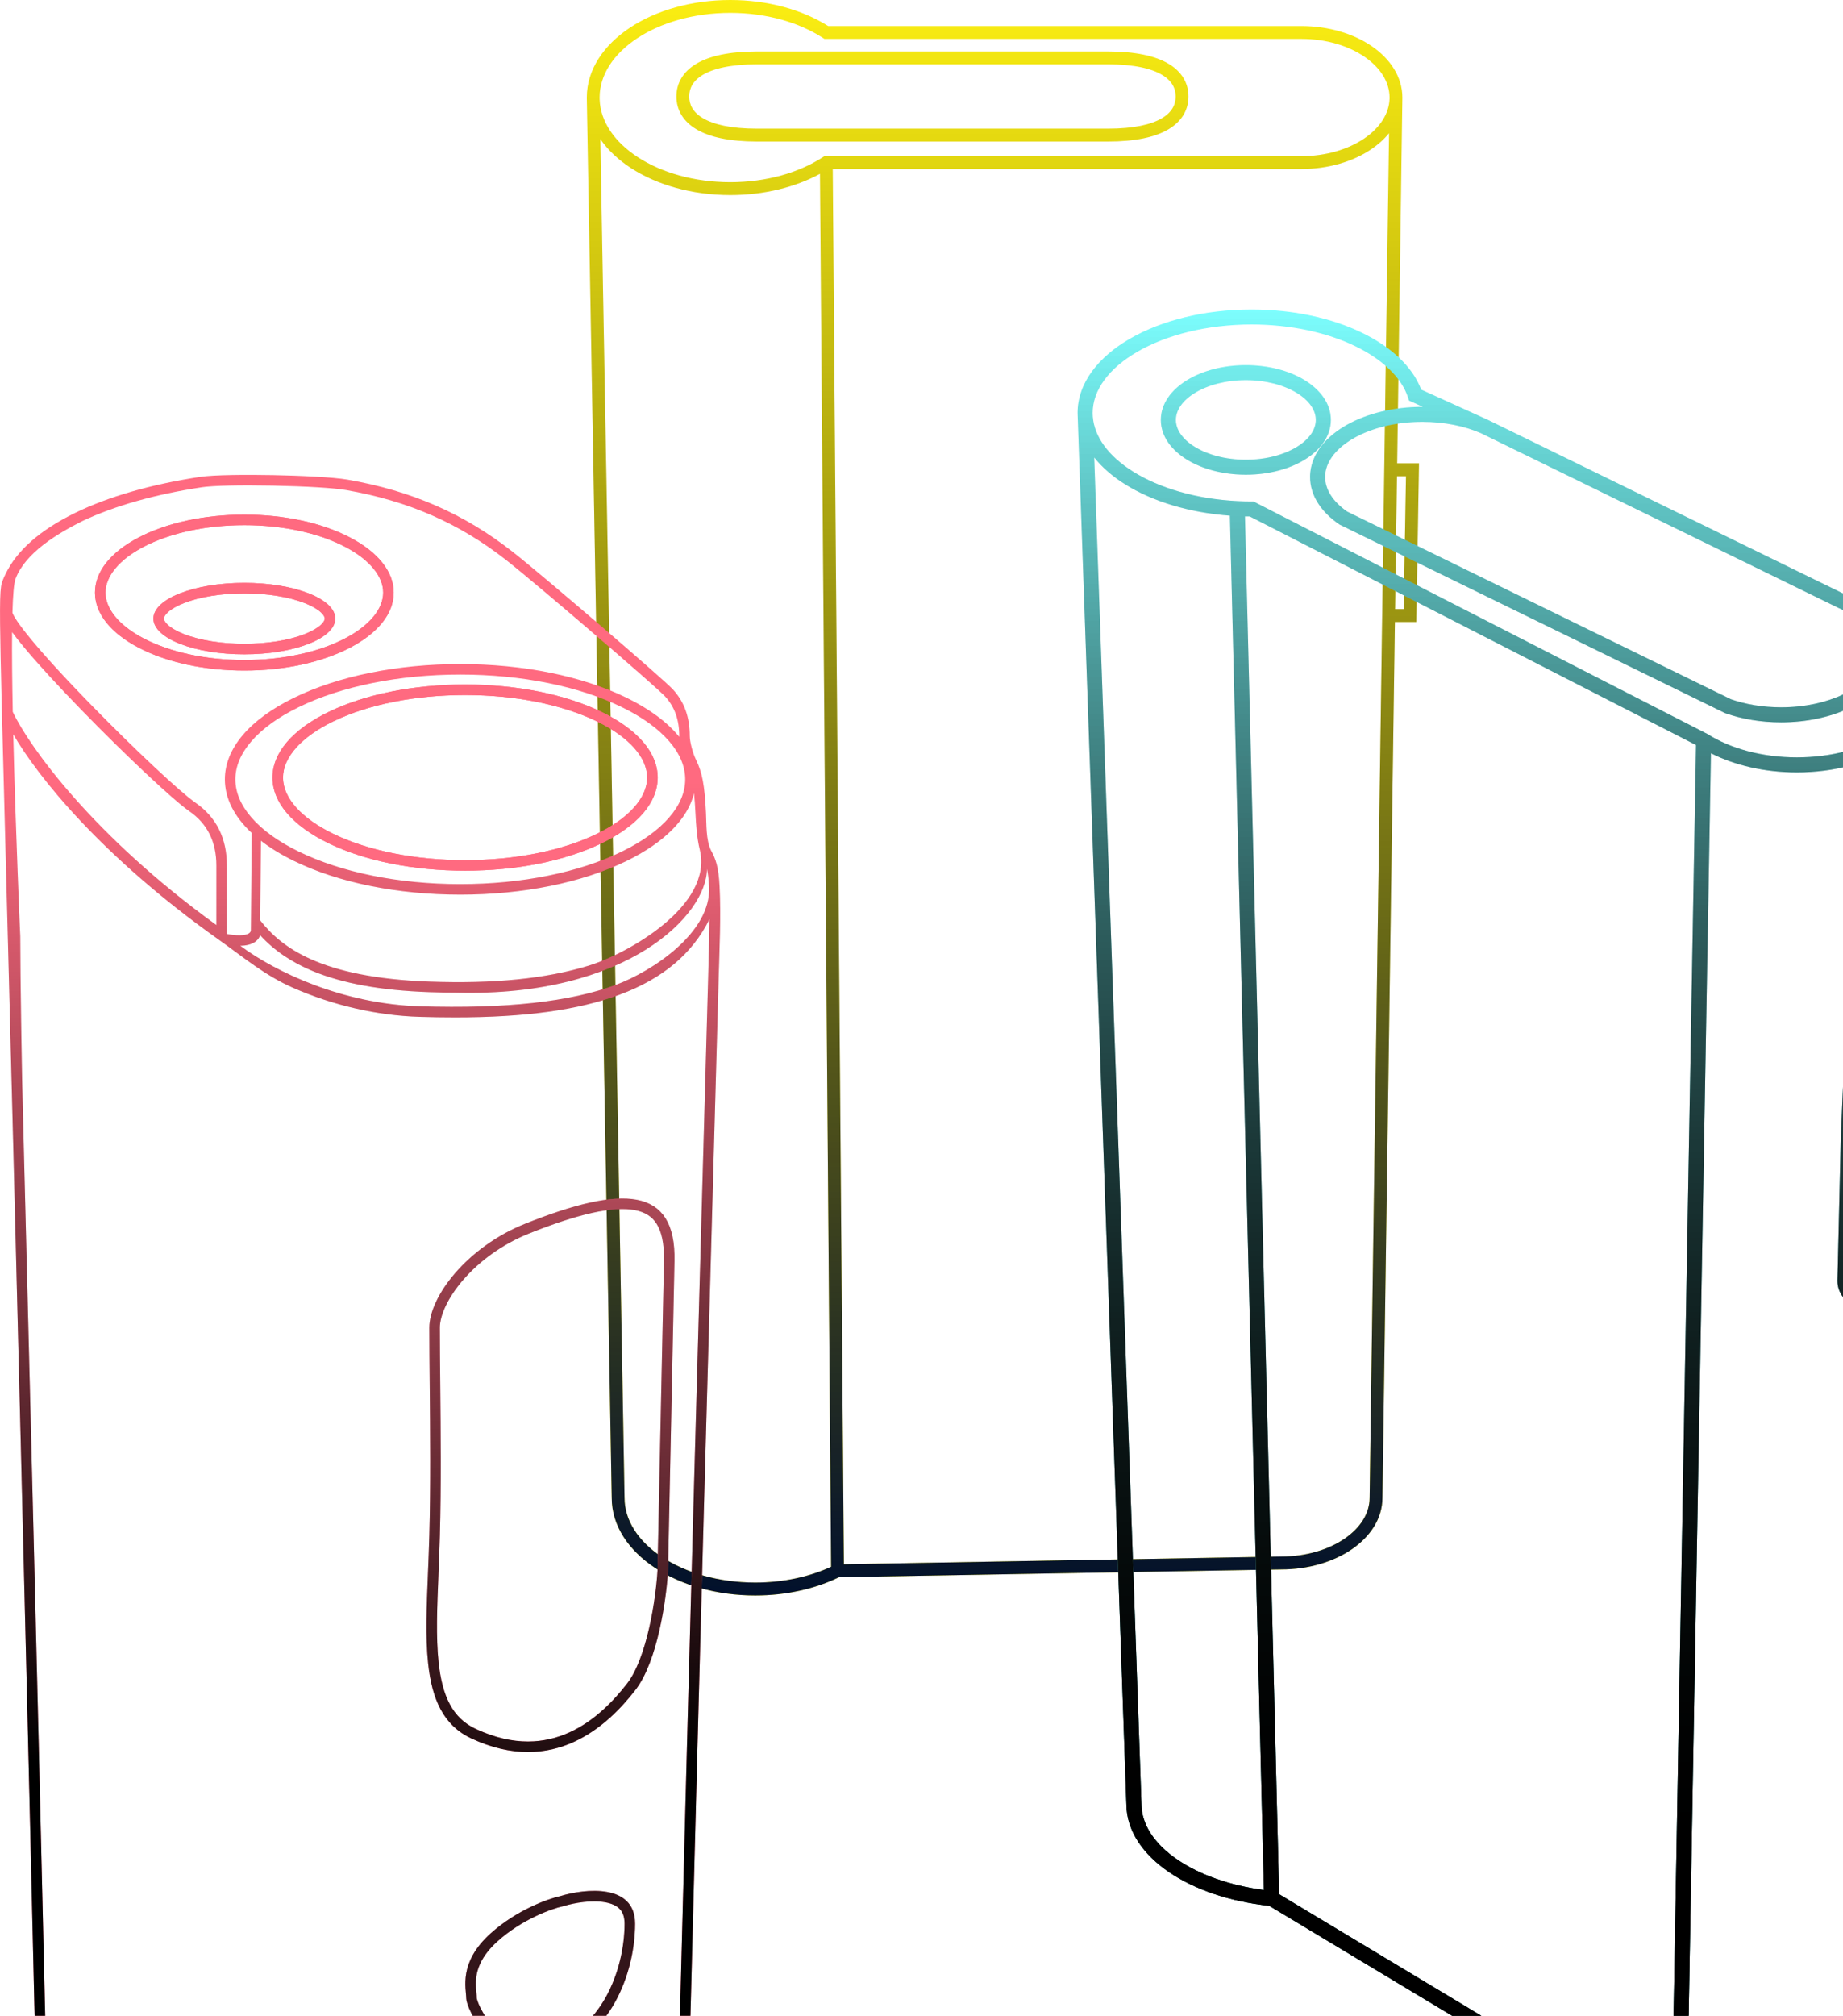 <svg xmlns="http://www.w3.org/2000/svg" width="631" height="690" viewBox="0 0 631 690" fill="none">
    <path fill-rule="evenodd" clip-rule="evenodd" d="M205.545 47.618C208.156 51.4 211.754 54.751 216.034 57.531C224.899 63.289 236.907 66.771 250.046 66.771C261.61 66.771 272.3 64.073 280.74 59.5L284.551 536.288C277.246 539.684 268.292 541.703 258.581 541.703C245.986 541.703 234.683 538.308 226.594 532.935C218.488 527.55 213.827 520.359 213.827 512.722L205.545 47.618ZM287.28 539.862C279.186 543.807 269.263 546.107 258.581 546.107C245.249 546.107 233.079 542.522 224.177 536.609C215.298 530.711 209.452 522.319 209.444 512.742C209.444 512.735 209.444 512.728 209.444 512.722L200.923 34.217C200.923 34.21 200.923 34.203 200.922 34.197C200.913 33.927 200.908 33.657 200.908 33.386C200.908 23.8 206.757 15.4 215.641 9.499C224.543 3.586 236.713 0 250.046 0C262.93 0 274.728 3.349 283.54 8.91H445.511C454.851 8.91 463.404 11.506 469.683 15.818C475.951 20.122 480.138 26.295 480.138 33.386C480.138 33.55 480.136 33.713 480.131 33.876C480.131 33.882 480.131 33.888 480.131 33.893L478.354 158.591H485.834L484.905 212.889H477.581L473.309 512.722C473.309 512.727 473.309 512.733 473.309 512.738C473.303 519.822 469.118 525.989 462.854 530.29C456.58 534.599 448.035 537.194 438.702 537.198C438.696 537.198 438.689 537.198 438.683 537.198L287.28 539.862ZM477.644 208.484H480.597L481.375 162.995H478.292L477.644 208.484ZM475.749 33.783C475.597 38.906 472.466 43.775 467.012 47.453C461.564 51.125 453.98 53.458 445.511 53.458H282.253L281.709 53.811C273.643 59.062 262.472 62.367 250.046 62.367C237.635 62.367 226.478 59.071 218.414 53.832C210.337 48.586 205.578 41.561 205.304 34.078L205.291 33.367C205.299 25.737 209.959 18.552 218.058 13.172C226.147 7.799 237.45 4.404 250.046 4.404C262.472 4.404 273.643 7.709 281.709 12.96L282.253 13.314H445.511C454.084 13.314 461.749 15.704 467.21 19.454C472.675 23.207 475.749 28.165 475.755 33.37C475.755 33.375 475.755 33.38 475.755 33.386L475.75 33.767C475.749 33.773 475.749 33.778 475.749 33.783ZM475.581 45.579L468.927 512.69L468.926 512.722C468.926 517.933 465.852 522.897 460.381 526.654C454.921 530.404 447.256 532.794 438.683 532.794L438.644 532.794L288.927 535.428L285.11 57.862H445.511C454.739 57.862 463.197 55.328 469.454 51.11C471.822 49.513 473.901 47.653 475.581 45.579ZM240.687 25.587C237.247 27.617 235.971 30.23 235.971 33.031C235.971 35.831 237.247 38.444 240.687 40.475C244.254 42.581 250.156 44.041 259.193 44.041H379.3C388.337 44.041 394.238 42.581 397.806 40.475C401.245 38.444 402.521 35.831 402.521 33.031C402.521 30.23 401.245 27.617 397.806 25.587C394.238 23.481 388.337 22.02 379.3 22.02H259.193C250.156 22.02 244.254 23.481 240.687 25.587ZM238.466 21.79C242.999 19.114 249.804 17.616 259.193 17.616H379.3C388.689 17.616 395.493 19.114 400.026 21.79C404.686 24.541 406.904 28.534 406.904 33.031C406.904 37.527 404.686 41.52 400.026 44.272C395.493 46.948 388.689 48.445 379.3 48.445H259.193C249.804 48.445 242.999 46.948 238.466 44.272C233.806 41.52 231.588 37.527 231.588 33.031C231.588 28.534 233.806 24.541 238.466 21.79Z" fill="#FBEE12"/>
    <path fill-rule="evenodd" clip-rule="evenodd" d="M205.545 47.618C208.156 51.4 211.754 54.751 216.034 57.531C224.899 63.289 236.907 66.771 250.046 66.771C261.61 66.771 272.3 64.073 280.74 59.5L284.551 536.288C277.246 539.684 268.292 541.703 258.581 541.703C245.986 541.703 234.683 538.308 226.594 532.935C218.488 527.55 213.827 520.359 213.827 512.722L205.545 47.618ZM287.28 539.862C279.186 543.807 269.263 546.107 258.581 546.107C245.249 546.107 233.079 542.522 224.177 536.609C215.298 530.711 209.452 522.319 209.444 512.742C209.444 512.735 209.444 512.728 209.444 512.722L200.923 34.217C200.923 34.21 200.923 34.203 200.922 34.197C200.913 33.927 200.908 33.657 200.908 33.386C200.908 23.8 206.757 15.4 215.641 9.499C224.543 3.586 236.713 0 250.046 0C262.93 0 274.728 3.349 283.54 8.91H445.511C454.851 8.91 463.404 11.506 469.683 15.818C475.951 20.122 480.138 26.295 480.138 33.386C480.138 33.55 480.136 33.713 480.131 33.876C480.131 33.882 480.131 33.888 480.131 33.893L478.354 158.591H485.834L484.905 212.889H477.581L473.309 512.722C473.309 512.727 473.309 512.733 473.309 512.738C473.303 519.822 469.118 525.989 462.854 530.29C456.58 534.599 448.035 537.194 438.702 537.198C438.696 537.198 438.689 537.198 438.683 537.198L287.28 539.862ZM477.644 208.484H480.597L481.375 162.995H478.292L477.644 208.484ZM475.749 33.783C475.597 38.906 472.466 43.775 467.012 47.453C461.564 51.125 453.98 53.458 445.511 53.458H282.253L281.709 53.811C273.643 59.062 262.472 62.367 250.046 62.367C237.635 62.367 226.478 59.071 218.414 53.832C210.337 48.586 205.578 41.561 205.304 34.078L205.291 33.367C205.299 25.737 209.959 18.552 218.058 13.172C226.147 7.799 237.45 4.404 250.046 4.404C262.472 4.404 273.643 7.709 281.709 12.96L282.253 13.314H445.511C454.084 13.314 461.749 15.704 467.21 19.454C472.675 23.207 475.749 28.165 475.755 33.37C475.755 33.375 475.755 33.38 475.755 33.386L475.75 33.767C475.749 33.773 475.749 33.778 475.749 33.783ZM475.581 45.579L468.927 512.69L468.926 512.722C468.926 517.933 465.852 522.897 460.381 526.654C454.921 530.404 447.256 532.794 438.683 532.794L438.644 532.794L288.927 535.428L285.11 57.862H445.511C454.739 57.862 463.197 55.328 469.454 51.11C471.822 49.513 473.901 47.653 475.581 45.579ZM240.687 25.587C237.247 27.617 235.971 30.23 235.971 33.031C235.971 35.831 237.247 38.444 240.687 40.475C244.254 42.581 250.156 44.041 259.193 44.041H379.3C388.337 44.041 394.238 42.581 397.806 40.475C401.245 38.444 402.521 35.831 402.521 33.031C402.521 30.23 401.245 27.617 397.806 25.587C394.238 23.481 388.337 22.02 379.3 22.02H259.193C250.156 22.02 244.254 23.481 240.687 25.587ZM238.466 21.79C242.999 19.114 249.804 17.616 259.193 17.616H379.3C388.689 17.616 395.493 19.114 400.026 21.79C404.686 24.541 406.904 28.534 406.904 33.031C406.904 37.527 404.686 41.52 400.026 44.272C395.493 46.948 388.689 48.445 379.3 48.445H259.193C249.804 48.445 242.999 46.948 238.466 44.272C233.806 41.52 231.588 37.527 231.588 33.031C231.588 28.534 233.806 24.541 238.466 21.79Z" fill="url(#paint0_linear_19406_5720)"/>
    <path fill-rule="evenodd" clip-rule="evenodd" d="M374.1 141.313L374.144 142.559C374.649 149.49 379.504 156.152 387.99 161.452C396.919 167.03 409.491 170.821 423.729 171.521C425.305 171.599 426.902 171.639 428.515 171.639H429.139L584.564 251.231L584.662 251.293C592.367 256.155 603.162 259.245 615.218 259.245C627.287 259.245 638.092 256.148 645.799 251.277C653.07 246.682 657.308 240.72 657.793 234.458L657.84 233.202C657.821 226.644 653.606 220.297 646.262 215.505C647.542 217.89 648.259 220.486 648.259 223.249C648.259 225.392 647.819 227.46 647.009 229.411C644.741 234.868 639.636 239.315 633.18 242.372C626.68 245.449 618.561 247.245 609.813 247.245C602.906 247.245 596.4 246.126 590.775 244.146L590.633 244.096L458.654 179.572L458.5 179.466C452.58 175.417 448.536 169.796 448.536 163.258C448.536 162.708 448.565 162.161 448.622 161.619C449.335 154.874 454.311 149.258 461.12 145.425C467.985 141.56 477.088 139.262 486.982 139.262C487.037 139.262 487.092 139.262 487.147 139.263L482.423 137.121L482.072 136.045C479.89 129.353 473.542 123.101 463.979 118.48C454.475 113.888 442.106 111.074 428.515 111.074C413.147 111.074 399.361 114.67 389.506 120.351C379.601 126.06 374.121 133.561 374.1 141.313ZM507.024 148.275C501.465 145.859 494.538 144.403 486.982 144.403C477.838 144.403 469.635 146.535 463.658 149.9C457.625 153.296 454.223 157.708 453.753 162.157C453.714 162.521 453.695 162.888 453.695 163.258C453.695 167.465 456.272 171.659 461.268 175.123L592.633 239.348C597.64 241.091 603.511 242.105 609.813 242.105C617.885 242.105 625.234 240.442 630.966 237.729C636.741 234.995 640.632 231.319 642.242 227.445C642.809 226.08 643.101 224.678 643.101 223.249C643.101 218.162 639.294 213.06 632.118 209.34C631.267 208.9 630.375 208.482 629.445 208.091L629.378 208.063L507.024 148.275ZM634.256 204.656C650.472 209.211 662.999 219.837 662.999 233.248C662.999 233.76 662.981 234.267 662.944 234.771L645.311 708.466C645.278 728.305 624.799 743.363 600.969 743.363C590.615 743.363 581.042 740.572 573.453 735.842C573.447 735.838 573.44 735.834 573.433 735.83L434.554 652.341C421.062 650.908 409.055 646.793 400.31 640.858C391.483 634.868 385.666 626.774 385.646 617.524L368.992 142.858C368.959 142.361 368.941 141.86 368.941 141.356C368.941 130.98 376.217 122.072 386.922 115.902C397.694 109.692 412.405 105.934 428.515 105.934C442.78 105.934 455.934 108.88 466.23 113.855C476.027 118.588 483.527 125.313 486.593 133.364L509.211 143.618L631.521 203.384C632.462 203.782 633.375 204.206 634.256 204.656ZM437.937 648.371L572.302 729.146L580.674 255.019L427.887 176.777C427.339 176.774 426.792 176.766 426.248 176.754L437.937 648.371ZM421.081 176.509C407.1 175.487 394.54 171.611 385.25 165.808C381.015 163.163 377.388 160.064 374.637 156.601L390.805 617.433V617.478C390.805 624.421 395.17 631.151 403.214 636.609C410.627 641.64 420.901 645.38 432.741 646.948L421.081 176.509ZM585.784 257.834C593.933 261.965 604.172 264.385 615.218 264.385C628.113 264.385 639.909 261.087 648.562 255.619C651.97 253.464 654.94 250.936 657.285 248.105L640.153 708.369V708.417C640.153 724.315 623.25 738.223 600.969 738.223C592.09 738.223 583.941 735.969 577.408 732.213L585.784 257.834ZM409.136 134.482C404.759 137.153 402.597 140.499 402.597 143.737C402.597 146.976 404.759 150.321 409.136 152.992C413.469 155.636 419.619 157.355 426.549 157.355C433.479 157.355 439.629 155.636 443.963 152.992C448.34 150.321 450.501 146.976 450.501 143.737C450.501 140.499 448.34 137.153 443.963 134.482C439.629 131.838 433.479 130.119 426.549 130.119C419.619 130.119 413.469 131.838 409.136 134.482ZM406.442 130.098C411.711 126.883 418.826 124.979 426.549 124.979C434.272 124.979 441.388 126.883 446.657 130.098C451.882 133.287 455.66 138.035 455.66 143.737C455.66 149.439 451.882 154.187 446.657 157.376C441.388 160.591 434.272 162.495 426.549 162.495C418.826 162.495 411.711 160.591 406.442 157.376C401.216 154.187 397.438 149.439 397.438 143.737C397.438 138.035 401.216 133.287 406.442 130.098ZM643.296 294.456C642.969 294.614 642.652 294.767 642.343 294.907C642.207 294.968 642.107 295.018 642.034 295.056C642.012 295.192 641.988 295.389 641.963 295.681L641.06 319.306C641.579 319.041 642.403 318.512 643.089 317.87C643.464 317.518 643.721 317.204 643.865 316.962C643.922 316.866 643.948 316.804 643.96 316.772M643.296 294.456C643.788 294.218 644.301 293.97 644.836 293.743L643.296 294.456ZM646.21 288.053C646.984 287.999 648.624 288.063 649.643 289.531L650.133 290.236L649.121 316.707C649.148 317.847 648.747 318.836 648.302 319.584C647.833 320.372 647.218 321.057 646.622 321.615C645.444 322.718 644.034 323.611 643.025 324.068C641.891 324.582 640.625 324.805 639.434 324.64C638.282 324.48 636.814 323.869 636.08 322.348L635.803 321.774L636.812 295.369L636.817 295.312C636.888 294.458 636.998 293.292 637.63 292.272C638.324 291.152 639.379 290.603 640.208 290.227C640.336 290.169 640.527 290.077 640.762 289.964C641.508 289.604 642.7 289.028 643.746 288.645C644.449 288.387 645.334 288.115 646.21 288.053ZM638.701 344.923C637.7 345.959 637.205 347.139 637.205 347.993V348.049L635.658 383.643L643.148 378.077L644.82 346.98C644.79 344.886 643.194 343.422 641.504 343.422C640.806 343.422 639.714 343.875 638.701 344.923ZM642.883 384.687L635.395 390.251L634.257 438.483C634.27 440.596 635.874 442.075 637.573 442.075C639.28 442.075 640.89 440.583 640.89 438.456V438.409L642.883 384.687ZM648.235 379.555L646.048 438.508C646.022 443.196 642.362 447.216 637.573 447.216C632.767 447.216 629.098 443.166 629.098 438.456V438.396L630.269 388.828L632.046 347.932C632.067 345.391 633.374 343.024 634.985 341.357C636.598 339.689 638.945 338.281 641.504 338.281C646.31 338.281 649.979 342.331 649.979 347.041V347.11L648.235 379.555Z" fill="#7CFEFE"/>
    <path fill-rule="evenodd" clip-rule="evenodd" d="M374.1 141.313L374.144 142.559C374.649 149.49 379.504 156.152 387.99 161.452C396.919 167.03 409.491 170.821 423.729 171.521C425.305 171.599 426.902 171.639 428.515 171.639H429.139L584.564 251.231L584.662 251.293C592.367 256.155 603.162 259.245 615.218 259.245C627.287 259.245 638.092 256.148 645.799 251.277C653.07 246.682 657.308 240.72 657.793 234.458L657.84 233.202C657.821 226.644 653.606 220.297 646.262 215.505C647.542 217.89 648.259 220.486 648.259 223.249C648.259 225.392 647.819 227.46 647.009 229.411C644.741 234.868 639.636 239.315 633.18 242.372C626.68 245.449 618.561 247.245 609.813 247.245C602.906 247.245 596.4 246.126 590.775 244.146L590.633 244.096L458.654 179.572L458.5 179.466C452.58 175.417 448.536 169.796 448.536 163.258C448.536 162.708 448.565 162.161 448.622 161.619C449.335 154.874 454.311 149.258 461.12 145.425C467.985 141.56 477.088 139.262 486.982 139.262C487.037 139.262 487.092 139.262 487.147 139.263L482.423 137.121L482.072 136.045C479.89 129.353 473.542 123.101 463.979 118.48C454.475 113.888 442.106 111.074 428.515 111.074C413.147 111.074 399.361 114.67 389.506 120.351C379.601 126.06 374.121 133.561 374.1 141.313ZM507.024 148.275C501.465 145.859 494.538 144.403 486.982 144.403C477.838 144.403 469.635 146.535 463.658 149.9C457.625 153.296 454.223 157.708 453.753 162.157C453.714 162.521 453.695 162.888 453.695 163.258C453.695 167.465 456.272 171.659 461.268 175.123L592.633 239.348C597.64 241.091 603.511 242.105 609.813 242.105C617.885 242.105 625.234 240.442 630.966 237.729C636.741 234.995 640.632 231.319 642.242 227.445C642.809 226.08 643.101 224.678 643.101 223.249C643.101 218.162 639.294 213.06 632.118 209.34C631.267 208.9 630.375 208.482 629.445 208.091L629.378 208.063L507.024 148.275ZM634.256 204.656C650.472 209.211 662.999 219.837 662.999 233.248C662.999 233.76 662.981 234.267 662.944 234.771L645.311 708.466C645.278 728.305 624.799 743.363 600.969 743.363C590.615 743.363 581.042 740.572 573.453 735.842C573.447 735.838 573.44 735.834 573.433 735.83L434.554 652.341C421.062 650.908 409.055 646.793 400.31 640.858C391.483 634.868 385.666 626.774 385.646 617.524L368.992 142.858C368.959 142.361 368.941 141.86 368.941 141.356C368.941 130.98 376.217 122.072 386.922 115.902C397.694 109.692 412.405 105.934 428.515 105.934C442.78 105.934 455.934 108.88 466.23 113.855C476.027 118.588 483.527 125.313 486.593 133.364L509.211 143.618L631.521 203.384C632.462 203.782 633.375 204.206 634.256 204.656ZM437.937 648.371L572.302 729.146L580.674 255.019L427.887 176.777C427.339 176.774 426.792 176.766 426.248 176.754L437.937 648.371ZM421.081 176.509C407.1 175.487 394.54 171.611 385.25 165.808C381.015 163.163 377.388 160.064 374.637 156.601L390.805 617.433V617.478C390.805 624.421 395.17 631.151 403.214 636.609C410.627 641.64 420.901 645.38 432.741 646.948L421.081 176.509ZM585.784 257.834C593.933 261.965 604.172 264.385 615.218 264.385C628.113 264.385 639.909 261.087 648.562 255.619C651.97 253.464 654.94 250.936 657.285 248.105L640.153 708.369V708.417C640.153 724.315 623.25 738.223 600.969 738.223C592.09 738.223 583.941 735.969 577.408 732.213L585.784 257.834ZM409.136 134.482C404.759 137.153 402.597 140.499 402.597 143.737C402.597 146.976 404.759 150.321 409.136 152.992C413.469 155.636 419.619 157.355 426.549 157.355C433.479 157.355 439.629 155.636 443.963 152.992C448.34 150.321 450.501 146.976 450.501 143.737C450.501 140.499 448.34 137.153 443.963 134.482C439.629 131.838 433.479 130.119 426.549 130.119C419.619 130.119 413.469 131.838 409.136 134.482ZM406.442 130.098C411.711 126.883 418.826 124.979 426.549 124.979C434.272 124.979 441.388 126.883 446.657 130.098C451.882 133.287 455.66 138.035 455.66 143.737C455.66 149.439 451.882 154.187 446.657 157.376C441.388 160.591 434.272 162.495 426.549 162.495C418.826 162.495 411.711 160.591 406.442 157.376C401.216 154.187 397.438 149.439 397.438 143.737C397.438 138.035 401.216 133.287 406.442 130.098ZM643.296 294.456C642.969 294.614 642.652 294.767 642.343 294.907C642.207 294.968 642.107 295.018 642.034 295.056C642.012 295.192 641.988 295.389 641.963 295.681L641.06 319.306C641.579 319.041 642.403 318.512 643.089 317.87C643.464 317.518 643.721 317.204 643.865 316.962C643.922 316.866 643.948 316.804 643.96 316.772M643.296 294.456C643.788 294.218 644.301 293.97 644.836 293.743L643.296 294.456ZM646.21 288.053C646.984 287.999 648.624 288.063 649.643 289.531L650.133 290.236L649.121 316.707C649.148 317.847 648.747 318.836 648.302 319.584C647.833 320.372 647.218 321.057 646.622 321.615C645.444 322.718 644.034 323.611 643.025 324.068C641.891 324.582 640.625 324.805 639.434 324.64C638.282 324.48 636.814 323.869 636.08 322.348L635.803 321.774L636.812 295.369L636.817 295.312C636.888 294.458 636.998 293.292 637.63 292.272C638.324 291.152 639.379 290.603 640.208 290.227C640.336 290.169 640.527 290.077 640.762 289.964C641.508 289.604 642.7 289.028 643.746 288.645C644.449 288.387 645.334 288.115 646.21 288.053ZM638.701 344.923C637.7 345.959 637.205 347.139 637.205 347.993V348.049L635.658 383.643L643.148 378.077L644.82 346.98C644.79 344.886 643.194 343.422 641.504 343.422C640.806 343.422 639.714 343.875 638.701 344.923ZM642.883 384.687L635.395 390.251L634.257 438.483C634.27 440.596 635.874 442.075 637.573 442.075C639.28 442.075 640.89 440.583 640.89 438.456V438.409L642.883 384.687ZM648.235 379.555L646.048 438.508C646.022 443.196 642.362 447.216 637.573 447.216C632.767 447.216 629.098 443.166 629.098 438.456V438.396L630.269 388.828L632.046 347.932C632.067 345.391 633.374 343.024 634.985 341.357C636.598 339.689 638.945 338.281 641.504 338.281C646.31 338.281 649.979 342.331 649.979 347.041V347.11L648.235 379.555Z" fill="url(#paint1_linear_19406_5720)"/>
    <path fill-rule="evenodd" clip-rule="evenodd" d="M374.1 141.313L374.144 142.559C374.649 149.49 379.504 156.152 387.99 161.452C396.919 167.03 409.491 170.821 423.729 171.521C425.305 171.599 426.902 171.639 428.515 171.639H429.139L584.564 251.231L584.662 251.293C592.367 256.155 603.162 259.245 615.218 259.245C627.287 259.245 638.092 256.148 645.799 251.277C653.07 246.682 657.308 240.72 657.793 234.458L657.84 233.202C657.821 226.644 653.606 220.297 646.262 215.505C647.542 217.89 648.259 220.486 648.259 223.249C648.259 225.392 647.819 227.46 647.009 229.411C644.741 234.868 639.636 239.315 633.18 242.372C626.68 245.449 618.561 247.245 609.813 247.245C602.906 247.245 596.4 246.126 590.775 244.146L590.633 244.096L458.654 179.572L458.5 179.466C452.58 175.417 448.536 169.796 448.536 163.258C448.536 162.708 448.565 162.161 448.622 161.619C449.335 154.874 454.311 149.258 461.12 145.425C467.985 141.56 477.088 139.262 486.982 139.262C487.037 139.262 487.092 139.262 487.147 139.263L482.423 137.121L482.072 136.045C479.89 129.353 473.542 123.101 463.979 118.48C454.475 113.888 442.106 111.074 428.515 111.074C413.147 111.074 399.361 114.67 389.506 120.351C379.601 126.06 374.121 133.561 374.1 141.313ZM507.024 148.275C501.465 145.859 494.538 144.403 486.982 144.403C477.838 144.403 469.635 146.535 463.658 149.9C457.625 153.296 454.223 157.708 453.753 162.157C453.714 162.521 453.695 162.888 453.695 163.258C453.695 167.465 456.272 171.659 461.268 175.123L592.633 239.348C597.64 241.091 603.511 242.105 609.813 242.105C617.885 242.105 625.234 240.442 630.966 237.729C636.741 234.995 640.632 231.319 642.242 227.445C642.809 226.08 643.101 224.678 643.101 223.249C643.101 218.162 639.294 213.06 632.118 209.34C631.267 208.9 630.375 208.482 629.445 208.091L629.378 208.063L507.024 148.275ZM634.256 204.656C650.472 209.211 662.999 219.837 662.999 233.248C662.999 233.76 662.981 234.267 662.944 234.771L645.311 708.466C645.278 728.305 624.799 743.363 600.969 743.363C590.615 743.363 581.042 740.572 573.453 735.842C573.447 735.838 573.44 735.834 573.433 735.83L434.554 652.341C421.062 650.908 409.055 646.793 400.31 640.858C391.483 634.868 385.666 626.774 385.646 617.524L368.992 142.858C368.959 142.361 368.941 141.86 368.941 141.356C368.941 130.98 376.217 122.072 386.922 115.902C397.694 109.692 412.405 105.934 428.515 105.934C442.78 105.934 455.934 108.88 466.23 113.855C476.027 118.588 483.527 125.313 486.593 133.364L509.211 143.618L631.521 203.384C632.462 203.782 633.375 204.206 634.256 204.656ZM437.937 648.371L572.302 729.146L580.674 255.019L427.887 176.777C427.339 176.774 426.792 176.766 426.248 176.754L437.937 648.371ZM421.081 176.509C407.1 175.487 394.54 171.611 385.25 165.808C381.015 163.163 377.388 160.064 374.637 156.601L390.805 617.433V617.478C390.805 624.421 395.17 631.151 403.214 636.609C410.627 641.64 420.901 645.38 432.741 646.948L421.081 176.509ZM585.784 257.834C593.933 261.965 604.172 264.385 615.218 264.385C628.113 264.385 639.909 261.087 648.562 255.619C651.97 253.464 654.94 250.936 657.285 248.105L640.153 708.369V708.417C640.153 724.315 623.25 738.223 600.969 738.223C592.09 738.223 583.941 735.969 577.408 732.213L585.784 257.834ZM409.136 134.482C404.759 137.153 402.597 140.499 402.597 143.737C402.597 146.976 404.759 150.321 409.136 152.992C413.469 155.636 419.619 157.355 426.549 157.355C433.479 157.355 439.629 155.636 443.963 152.992C448.34 150.321 450.501 146.976 450.501 143.737C450.501 140.499 448.34 137.153 443.963 134.482C439.629 131.838 433.479 130.119 426.549 130.119C419.619 130.119 413.469 131.838 409.136 134.482ZM406.442 130.098C411.711 126.883 418.826 124.979 426.549 124.979C434.272 124.979 441.388 126.883 446.657 130.098C451.882 133.287 455.66 138.035 455.66 143.737C455.66 149.439 451.882 154.187 446.657 157.376C441.388 160.591 434.272 162.495 426.549 162.495C418.826 162.495 411.711 160.591 406.442 157.376C401.216 154.187 397.438 149.439 397.438 143.737C397.438 138.035 401.216 133.287 406.442 130.098ZM643.296 294.456C642.969 294.614 642.652 294.767 642.343 294.907C642.207 294.968 642.107 295.018 642.034 295.056C642.012 295.192 641.988 295.389 641.963 295.681L641.06 319.306C641.579 319.041 642.403 318.512 643.089 317.87C643.464 317.518 643.721 317.204 643.865 316.962C643.922 316.866 643.948 316.804 643.96 316.772M643.296 294.456C643.788 294.218 644.301 293.97 644.836 293.743L643.296 294.456ZM646.21 288.053C646.984 287.999 648.624 288.063 649.643 289.531L650.133 290.236L649.121 316.707C649.148 317.847 648.747 318.836 648.302 319.584C647.833 320.372 647.218 321.057 646.622 321.615C645.444 322.718 644.034 323.611 643.025 324.068C641.891 324.582 640.625 324.805 639.434 324.64C638.282 324.48 636.814 323.869 636.08 322.348L635.803 321.774L636.812 295.369L636.817 295.312C636.888 294.458 636.998 293.292 637.63 292.272C638.324 291.152 639.379 290.603 640.208 290.227C640.336 290.169 640.527 290.077 640.762 289.964C641.508 289.604 642.7 289.028 643.746 288.645C644.449 288.387 645.334 288.115 646.21 288.053ZM638.701 344.923C637.7 345.959 637.205 347.139 637.205 347.993V348.049L635.658 383.643L643.148 378.077L644.82 346.98C644.79 344.886 643.194 343.422 641.504 343.422C640.806 343.422 639.714 343.875 638.701 344.923ZM642.883 384.687L635.395 390.251L634.257 438.483C634.27 440.596 635.874 442.075 637.573 442.075C639.28 442.075 640.89 440.583 640.89 438.456V438.409L642.883 384.687ZM648.235 379.555L646.048 438.508C646.022 443.196 642.362 447.216 637.573 447.216C632.767 447.216 629.098 443.166 629.098 438.456V438.396L630.269 388.828L632.046 347.932C632.067 345.391 633.374 343.024 634.985 341.357C636.598 339.689 638.945 338.281 641.504 338.281C646.31 338.281 649.979 342.331 649.979 347.041V347.11L648.235 379.555Z" fill="url(#paint2_linear_19406_5720)"/>
    <path d="M148.793 454.453C148.793 449.796 151.678 443.311 157.247 436.886C162.765 430.52 170.73 424.44 180.458 420.549C188.749 417.232 196.05 414.803 202.32 413.408C208.61 412.008 213.738 411.678 217.736 412.446C221.669 413.201 224.483 415.006 226.34 417.959C228.241 420.982 229.265 425.411 229.13 431.623C228.686 452.072 227.464 510.881 226.908 537.764C226.632 542.406 225.755 549.987 224.019 557.6C222.265 565.295 219.692 572.75 216.165 577.314C211.514 583.333 204.725 590.494 195.773 594.585C186.907 598.637 175.783 599.746 162.202 593.458C153.333 589.352 149.643 581.065 148.373 569.194C147.431 560.39 147.856 549.995 148.329 538.444C148.497 534.322 148.672 530.053 148.792 525.656C149.259 508.645 149.081 490.141 148.926 474.101C148.857 466.944 148.793 460.278 148.793 454.453Z" stroke="#FF6A80" stroke-width="3.602"/>
    <path d="M148.793 454.453C148.793 449.796 151.678 443.311 157.247 436.886C162.765 430.52 170.73 424.44 180.458 420.549C188.749 417.232 196.05 414.803 202.32 413.408C208.61 412.008 213.738 411.678 217.736 412.446C221.669 413.201 224.483 415.006 226.34 417.959C228.241 420.982 229.265 425.411 229.13 431.623C228.686 452.072 227.464 510.881 226.908 537.764C226.632 542.406 225.755 549.987 224.019 557.6C222.265 565.295 219.692 572.75 216.165 577.314C211.514 583.333 204.725 590.494 195.773 594.585C186.907 598.637 175.783 599.746 162.202 593.458C153.333 589.352 149.643 581.065 148.373 569.194C147.431 560.39 147.856 549.995 148.329 538.444C148.497 534.322 148.672 530.053 148.792 525.656C149.259 508.645 149.081 490.141 148.926 474.101C148.857 466.944 148.793 460.278 148.793 454.453Z" stroke="url(#paint3_linear_19406_5720)" stroke-width="3.602"/>
    <path d="M192.249 650.773L192.321 650.757L192.391 650.736C196.518 649.48 202.597 648.476 207.528 649.368C209.974 649.81 211.981 650.691 213.366 652.078C214.71 653.425 215.636 655.418 215.636 658.463C215.636 666.804 213.477 676.5 208.919 684.611C204.37 692.705 197.515 699.093 188.141 701.176C178.879 703.234 172.26 699.671 167.866 695.147C165.65 692.867 164.014 690.348 162.936 688.209C162.398 687.141 162.008 686.186 161.757 685.423C161.49 684.611 161.426 684.155 161.426 684.034C161.426 683.519 161.373 682.93 161.321 682.364C161.315 682.299 161.308 682.233 161.302 682.167C161.252 681.632 161.199 681.069 161.162 680.453C161.081 679.081 161.084 677.495 161.398 675.734C162.018 672.26 163.889 667.888 169.168 663.137C177.784 655.383 188.228 651.647 192.249 650.773Z" stroke="#FF6A80" stroke-width="3.602"/>
    <path d="M192.249 650.773L192.321 650.757L192.391 650.736C196.518 649.48 202.597 648.476 207.528 649.368C209.974 649.81 211.981 650.691 213.366 652.078C214.71 653.425 215.636 655.418 215.636 658.463C215.636 666.804 213.477 676.5 208.919 684.611C204.37 692.705 197.515 699.093 188.141 701.176C178.879 703.234 172.26 699.671 167.866 695.147C165.65 692.867 164.014 690.348 162.936 688.209C162.398 687.141 162.008 686.186 161.757 685.423C161.49 684.611 161.426 684.155 161.426 684.034C161.426 683.519 161.373 682.93 161.321 682.364C161.315 682.299 161.308 682.233 161.302 682.167C161.252 681.632 161.199 681.069 161.162 680.453C161.081 679.081 161.084 677.495 161.398 675.734C162.018 672.26 163.889 667.888 169.168 663.137C177.784 655.383 188.228 651.647 192.249 650.773Z" stroke="black" stroke-opacity="0.8" stroke-width="3.602"/>
    <path d="M83.652 223.965C75.337 223.965 67.519 222.693 61.639 220.383C58.78 219.261 56.536 217.953 54.968 216.495C53.344 214.988 52.522 213.387 52.522 211.736C52.522 210.084 53.344 208.483 54.968 206.976C56.536 205.518 58.78 204.211 61.639 203.089C67.519 200.778 75.337 199.506 83.652 199.506C91.966 199.506 99.785 200.778 105.664 203.089C108.523 204.211 110.767 205.518 112.335 206.976C113.959 208.483 114.782 210.084 114.782 211.736C114.782 213.387 113.959 214.988 112.335 216.495C110.767 217.953 108.523 219.261 105.664 220.383C99.785 222.693 91.966 223.965 83.652 223.965ZM83.652 203.108C75.778 203.108 68.427 204.291 62.956 206.441C60.553 207.386 58.636 208.483 57.42 209.616C56.583 210.392 56.123 211.146 56.123 211.738C56.123 212.331 56.583 213.085 57.42 213.861C58.639 214.994 60.553 216.091 62.958 217.036C68.427 219.186 75.778 220.369 83.654 220.369C91.531 220.369 98.879 219.186 104.351 217.036C106.753 216.091 108.67 214.994 109.889 213.861C110.726 213.085 111.186 212.331 111.186 211.738C111.186 211.146 110.726 210.392 109.889 209.616C108.67 208.483 106.755 207.386 104.351 206.441C98.882 204.291 91.531 203.108 83.654 203.108H83.652Z" fill="#FF6A80"/>
    <path d="M83.652 223.965C75.337 223.965 67.519 222.693 61.639 220.383C58.78 219.261 56.536 217.953 54.968 216.495C53.344 214.988 52.522 213.387 52.522 211.736C52.522 210.084 53.344 208.483 54.968 206.976C56.536 205.518 58.78 204.211 61.639 203.089C67.519 200.778 75.337 199.506 83.652 199.506C91.966 199.506 99.785 200.778 105.664 203.089C108.523 204.211 110.767 205.518 112.335 206.976C113.959 208.483 114.782 210.084 114.782 211.736C114.782 213.387 113.959 214.988 112.335 216.495C110.767 217.953 108.523 219.261 105.664 220.383C99.785 222.693 91.966 223.965 83.652 223.965ZM83.652 203.108C75.778 203.108 68.427 204.291 62.956 206.441C60.553 207.386 58.636 208.483 57.42 209.616C56.583 210.392 56.123 211.146 56.123 211.738C56.123 212.331 56.583 213.085 57.42 213.861C58.639 214.994 60.553 216.091 62.958 217.036C68.427 219.186 75.778 220.369 83.654 220.369C91.531 220.369 98.879 219.186 104.351 217.036C106.753 216.091 108.67 214.994 109.889 213.861C110.726 213.085 111.186 212.331 111.186 211.738C111.186 211.146 110.726 210.392 109.889 209.616C108.67 208.483 106.755 207.386 104.351 206.441C98.882 204.291 91.531 203.108 83.654 203.108H83.652Z" fill="#FF6A80"/>
    <path d="M83.655 229.523C69.996 229.523 57.152 226.746 47.493 221.707C37.835 216.667 32.516 209.968 32.516 202.839C32.516 195.71 37.835 189.011 47.493 183.972C57.152 178.932 69.996 176.156 83.655 176.156C97.314 176.156 110.158 178.932 119.816 183.972C129.475 189.011 134.794 195.713 134.794 202.839C134.794 209.965 129.475 216.667 119.816 221.707C110.155 226.746 97.314 229.523 83.655 229.523ZM83.655 179.76C70.564 179.76 58.312 182.39 49.158 187.166C40.869 191.491 36.115 197.204 36.115 202.839C36.115 208.474 40.869 214.187 49.158 218.512C58.312 223.289 70.564 225.918 83.655 225.918C96.746 225.918 108.997 223.289 118.151 218.512C126.441 214.187 131.195 208.474 131.195 202.839C131.195 197.204 126.441 191.491 118.151 187.166C108.997 182.39 96.746 179.76 83.655 179.76Z" fill="#FF6A80"/>
    <path d="M83.655 229.523C69.996 229.523 57.152 226.746 47.493 221.707C37.835 216.667 32.516 209.968 32.516 202.839C32.516 195.71 37.835 189.011 47.493 183.972C57.152 178.932 69.996 176.156 83.655 176.156C97.314 176.156 110.158 178.932 119.816 183.972C129.475 189.011 134.794 195.713 134.794 202.839C134.794 209.965 129.475 216.667 119.816 221.707C110.155 226.746 97.314 229.523 83.655 229.523ZM83.655 179.76C70.564 179.76 58.312 182.39 49.158 187.166C40.869 191.491 36.115 197.204 36.115 202.839C36.115 208.474 40.869 214.187 49.158 218.512C58.312 223.289 70.564 225.918 83.655 225.918C96.746 225.918 108.997 223.289 118.151 218.512C126.441 214.187 131.195 208.474 131.195 202.839C131.195 197.204 126.441 191.491 118.151 187.166C108.997 182.39 96.746 179.76 83.655 179.76Z" fill="#FF6A80"/>
    <path d="M159.233 298.03C141.62 298.03 125.06 294.716 112.607 288.699C100.153 282.681 93.293 274.68 93.293 266.168C93.293 257.657 100.153 249.656 112.607 243.638C125.06 237.62 141.62 234.307 159.233 234.307C176.845 234.307 193.405 237.62 205.859 243.638C218.312 249.656 225.172 257.657 225.172 266.168C225.172 274.68 218.312 282.681 205.859 288.699C193.405 294.716 176.845 298.03 159.233 298.03ZM159.233 237.909C142.152 237.909 126.149 241.095 114.175 246.883C103.195 252.188 96.895 259.217 96.895 266.168C96.895 273.12 103.192 280.149 114.175 285.454C126.149 291.242 142.152 294.428 159.233 294.428C176.313 294.428 192.316 291.242 204.29 285.454C215.27 280.149 221.57 273.12 221.57 266.168C221.57 259.217 215.273 252.188 204.29 246.883C192.316 241.095 176.313 237.909 159.233 237.909Z" fill="#FF6A80"/>
    <path d="M159.233 298.03C141.62 298.03 125.06 294.716 112.607 288.699C100.153 282.681 93.293 274.68 93.293 266.168C93.293 257.657 100.153 249.656 112.607 243.638C125.06 237.62 141.62 234.307 159.233 234.307C176.845 234.307 193.405 237.62 205.859 243.638C218.312 249.656 225.172 257.657 225.172 266.168C225.172 274.68 218.312 282.681 205.859 288.699C193.405 294.716 176.845 298.03 159.233 298.03ZM159.233 237.909C142.152 237.909 126.149 241.095 114.175 246.883C103.195 252.188 96.895 259.217 96.895 266.168C96.895 273.12 103.192 280.149 114.175 285.454C126.149 291.242 142.152 294.428 159.233 294.428C176.313 294.428 192.316 291.242 204.29 285.454C215.27 280.149 221.57 273.12 221.57 266.168C221.57 259.217 215.273 252.188 204.29 246.883C192.316 241.095 176.313 237.909 159.233 237.909Z" fill="#FF6A80"/>
    <path fill-rule="evenodd" clip-rule="evenodd" d="M146.378 945.416C133.348 944.956 123.773 943.119 115.334 939.462C106.872 935.797 99.134 930.125 90.235 921.074C85.281 916.037 72.958 901.04 63.072 888.683C53.403 876.594 43.579 864.527 34.923 851.702L34.934 851.696C23.902 834.868 18.106 817.729 15.632 794.775C14.335 782.734 13.094 745.09 11.046 655.88C9.498 588.373 4.835 401.672 2.704 321.672L2.039 296.728C0.78 249.54 0.146 225.761 0.028 213.456C-0.038 206.438 0.056 202.878 0.361 200.761C0.581 199.229 1.185 197.969 1.833 196.617L1.87 196.539C5.691 188.488 13.706 181.437 25.692 175.574C37.096 169.997 51.932 165.727 68.6 163.226C73.268 162.525 84.569 162.461 93.59 162.635C102.597 162.81 114.026 163.311 119.09 164.195C140.984 168.013 158.923 175.865 175.552 188.903C181.121 193.267 195.148 205.161 205.471 214.018C211.625 219.299 217.399 224.303 221.732 228.112C226.744 232.518 229.586 235.105 230.423 236.022C234.285 240.259 236.161 245.47 236.161 251.95C236.161 253.718 237.067 257.547 238.278 260.024C240.431 264.424 241.234 268.665 241.708 278.177C241.907 282.158 241.655 287.344 243.401 291.035C245.063 293.988 246.027 296.839 246.365 303.381C246.884 313.45 246.327 324.835 246.035 335.237C242.179 472.397 239.261 578.972 237.82 635.326C236.155 700.423 234.609 755.845 233.349 795.598C232.066 836.006 231.127 858.878 230.559 863.576C228.21 883.045 223.843 898.286 217.213 910.175C210.45 922.299 201.26 931.09 189.125 937.055C175.614 943.694 161.303 945.939 146.378 945.416ZM242.898 314.654C242.842 319.894 242.678 326.551 242.436 335.131C238.58 472.297 235.662 578.872 234.222 635.231C232.559 700.323 231.011 755.735 229.75 795.481C228.154 845.681 227.367 859.986 226.985 863.144C222.433 900.852 210.267 922.648 187.535 933.819C174.297 940.324 163.561 942.416 146.503 941.815C133.944 941.371 124.77 939.626 116.763 936.154C108.748 932.683 101.359 927.252 92.8 918.547C88.8 914.477 78.233 901.871 65.885 886.434C53.758 871.273 43.329 857.65 39.138 851.502L39.132 851.499V851.494C27.719 834.087 21.45 815.083 19.22 794.39C17.937 782.462 16.699 744.899 14.654 655.8C13.371 599.987 9.963 462.697 7.617 371.592C7.485 366.449 6.935 333.774 6.935 320.528C6.935 320.528 5.323 284.433 4.537 251.351C12.745 265.598 34.607 293.093 74.834 321.603C83.275 327.583 90.569 333.818 100.267 338.085C114.098 344.169 129.095 347.618 143.638 348.059C147.802 348.184 151.797 348.247 155.645 348.247L155.648 348.25C179.877 348.25 198.038 345.729 212.179 340.459C226.898 334.974 237.032 326.482 242.898 314.654ZM210.921 337.085C195.204 342.942 173.233 345.355 143.749 344.46C117.39 343.663 94.367 332.731 82.271 323.739C84.203 323.694 86.17 323.318 87.548 322.243C88.272 321.677 88.786 320.965 89.075 320.139C93.859 325.342 99.778 329.367 107.069 332.391C117.337 336.65 130.361 339.007 146.891 339.6C150.193 339.72 153.407 339.778 156.546 339.778L156.543 339.78C214.586 341.254 242.044 313.271 242.044 297.383C242.395 298.949 242.632 300.894 242.769 303.563C243.581 319.213 223.26 332.486 210.921 337.085ZM201.57 330.532C187.008 335.007 169.163 336.796 147.018 336.001C109.435 334.652 96.137 324.077 89.075 315.014L89.348 287.796C92.526 290.258 96.288 292.565 100.597 294.676C115.818 302.128 136.06 306.234 157.59 306.234C179.12 306.234 199.362 302.131 214.586 294.676C227.486 288.358 235.474 280.279 237.614 271.546C237.82 273.454 237.977 275.678 238.112 278.351C238.319 282.498 238.59 286.757 239.577 290.808C244.276 309.872 215.142 326.361 201.57 330.532ZM232.566 252.22C228.566 247.274 222.5 242.735 214.586 238.86C199.362 231.407 179.12 227.301 157.59 227.301C136.06 227.301 115.821 231.404 100.597 238.86C85.373 246.312 76.989 256.225 76.989 266.768C76.989 273.264 80.173 279.521 86.18 285.111L85.896 318.397C85.896 318.91 85.58 319.211 85.331 319.405C84.059 320.399 80.599 320.294 77.673 319.682V296.23C77.673 286.904 74.047 279.673 66.89 274.736C61.792 271.217 46.324 256.727 31.676 241.746C11.295 220.902 4.937 211.987 4.259 209.7C4.429 203.735 4.764 199.568 5.32 198.11C8.769 189.061 19.818 182.568 28.302 178.309C39.24 173.136 53.326 169.157 69.132 166.783C72.852 166.223 82.198 166.013 93.518 166.232C104.841 166.453 114.4 167.03 118.47 167.739C139.753 171.452 157.186 179.073 173.33 191.732C178.852 196.06 192.832 207.912 203.127 216.748C209.27 222.017 215.033 227.013 219.357 230.814C225.389 236.114 227.256 237.89 227.763 238.444C230.991 241.987 232.562 246.404 232.562 251.945C232.562 252.034 232.563 252.126 232.566 252.22ZM4.139 216.378C4.068 224.098 4.169 233.586 4.369 243.663C9.984 255.569 31.955 286.172 74.077 316.629V296.23C74.077 288.159 70.971 281.925 64.848 277.7C59.337 273.896 43.058 258.616 27.784 242.913C19.699 234.601 12.969 227.256 8.32 221.676C6.658 219.684 5.26 217.911 4.139 216.378ZM102.179 242.096C116.918 234.878 136.598 230.902 157.59 230.902C178.583 230.902 198.262 234.878 213.002 242.096C219.975 245.509 225.403 249.435 229.132 253.76C232.753 257.96 234.59 262.34 234.59 266.77C234.59 271.201 232.756 275.578 229.132 279.778C225.403 284.103 219.975 288.029 213.002 291.442C198.262 298.66 178.583 302.635 157.59 302.635C136.598 302.635 116.918 298.66 102.179 291.442C95.205 288.026 89.778 284.103 86.049 279.778C82.427 275.581 80.591 271.203 80.591 266.77C80.591 262.337 82.427 257.96 86.049 253.76C89.778 249.435 95.205 245.509 102.179 242.096Z" fill="#FF6A80"/>
    <path fill-rule="evenodd" clip-rule="evenodd" d="M146.378 945.416C133.348 944.956 123.773 943.119 115.334 939.462C106.872 935.797 99.134 930.125 90.235 921.074C85.281 916.037 72.958 901.04 63.072 888.683C53.403 876.594 43.579 864.527 34.923 851.702L34.934 851.696C23.902 834.868 18.106 817.729 15.632 794.775C14.335 782.734 13.094 745.09 11.046 655.88C9.498 588.373 4.835 401.672 2.704 321.672L2.039 296.728C0.78 249.54 0.146 225.761 0.028 213.456C-0.038 206.438 0.056 202.878 0.361 200.761C0.581 199.229 1.185 197.969 1.833 196.617L1.87 196.539C5.691 188.488 13.706 181.437 25.692 175.574C37.096 169.997 51.932 165.727 68.6 163.226C73.268 162.525 84.569 162.461 93.59 162.635C102.597 162.81 114.026 163.311 119.09 164.195C140.984 168.013 158.923 175.865 175.552 188.903C181.121 193.267 195.148 205.161 205.471 214.018C211.625 219.299 217.399 224.303 221.732 228.112C226.744 232.518 229.586 235.105 230.423 236.022C234.285 240.259 236.161 245.47 236.161 251.95C236.161 253.718 237.067 257.547 238.278 260.024C240.431 264.424 241.234 268.665 241.708 278.177C241.907 282.158 241.655 287.344 243.401 291.035C245.063 293.988 246.027 296.839 246.365 303.381C246.884 313.45 246.327 324.835 246.035 335.237C242.179 472.397 239.261 578.972 237.82 635.326C236.155 700.423 234.609 755.845 233.349 795.598C232.066 836.006 231.127 858.878 230.559 863.576C228.21 883.045 223.843 898.286 217.213 910.175C210.45 922.299 201.26 931.09 189.125 937.055C175.614 943.694 161.303 945.939 146.378 945.416ZM242.898 314.654C242.842 319.894 242.678 326.551 242.436 335.131C238.58 472.297 235.662 578.872 234.222 635.231C232.559 700.323 231.011 755.735 229.75 795.481C228.154 845.681 227.367 859.986 226.985 863.144C222.433 900.852 210.267 922.648 187.535 933.819C174.297 940.324 163.561 942.416 146.503 941.815C133.944 941.371 124.77 939.626 116.763 936.154C108.748 932.683 101.359 927.252 92.8 918.547C88.8 914.477 78.233 901.871 65.885 886.434C53.758 871.273 43.329 857.65 39.138 851.502L39.132 851.499V851.494C27.719 834.087 21.45 815.083 19.22 794.39C17.937 782.462 16.699 744.899 14.654 655.8C13.371 599.987 9.963 462.697 7.617 371.592C7.485 366.449 6.935 333.774 6.935 320.528C6.935 320.528 5.323 284.433 4.537 251.351C12.745 265.598 34.607 293.093 74.834 321.603C83.275 327.583 90.569 333.818 100.267 338.085C114.098 344.169 129.095 347.618 143.638 348.059C147.802 348.184 151.797 348.247 155.645 348.247L155.648 348.25C179.877 348.25 198.038 345.729 212.179 340.459C226.898 334.974 237.032 326.482 242.898 314.654ZM210.921 337.085C195.204 342.942 173.233 345.355 143.749 344.46C117.39 343.663 94.367 332.731 82.271 323.739C84.203 323.694 86.17 323.318 87.548 322.243C88.272 321.677 88.786 320.965 89.075 320.139C93.859 325.342 99.778 329.367 107.069 332.391C117.337 336.65 130.361 339.007 146.891 339.6C150.193 339.72 153.407 339.778 156.546 339.778L156.543 339.78C214.586 341.254 242.044 313.271 242.044 297.383C242.395 298.949 242.632 300.894 242.769 303.563C243.581 319.213 223.26 332.486 210.921 337.085ZM201.57 330.532C187.008 335.007 169.163 336.796 147.018 336.001C109.435 334.652 96.137 324.077 89.075 315.014L89.348 287.796C92.526 290.258 96.288 292.565 100.597 294.676C115.818 302.128 136.06 306.234 157.59 306.234C179.12 306.234 199.362 302.131 214.586 294.676C227.486 288.358 235.474 280.279 237.614 271.546C237.82 273.454 237.977 275.678 238.112 278.351C238.319 282.498 238.59 286.757 239.577 290.808C244.276 309.872 215.142 326.361 201.57 330.532ZM232.566 252.22C228.566 247.274 222.5 242.735 214.586 238.86C199.362 231.407 179.12 227.301 157.59 227.301C136.06 227.301 115.821 231.404 100.597 238.86C85.373 246.312 76.989 256.225 76.989 266.768C76.989 273.264 80.173 279.521 86.18 285.111L85.896 318.397C85.896 318.91 85.58 319.211 85.331 319.405C84.059 320.399 80.599 320.294 77.673 319.682V296.23C77.673 286.904 74.047 279.673 66.89 274.736C61.792 271.217 46.324 256.727 31.676 241.746C11.295 220.902 4.937 211.987 4.259 209.7C4.429 203.735 4.764 199.568 5.32 198.11C8.769 189.061 19.818 182.568 28.302 178.309C39.24 173.136 53.326 169.157 69.132 166.783C72.852 166.223 82.198 166.013 93.518 166.232C104.841 166.453 114.4 167.03 118.47 167.739C139.753 171.452 157.186 179.073 173.33 191.732C178.852 196.06 192.832 207.912 203.127 216.748C209.27 222.017 215.033 227.013 219.357 230.814C225.389 236.114 227.256 237.89 227.763 238.444C230.991 241.987 232.562 246.404 232.562 251.945C232.562 252.034 232.563 252.126 232.566 252.22ZM4.139 216.378C4.068 224.098 4.169 233.586 4.369 243.663C9.984 255.569 31.955 286.172 74.077 316.629V296.23C74.077 288.159 70.971 281.925 64.848 277.7C59.337 273.896 43.058 258.616 27.784 242.913C19.699 234.601 12.969 227.256 8.32 221.676C6.658 219.684 5.26 217.911 4.139 216.378ZM102.179 242.096C116.918 234.878 136.598 230.902 157.59 230.902C178.583 230.902 198.262 234.878 213.002 242.096C219.975 245.509 225.403 249.435 229.132 253.76C232.753 257.96 234.59 262.34 234.59 266.77C234.59 271.201 232.756 275.578 229.132 279.778C225.403 284.103 219.975 288.029 213.002 291.442C198.262 298.66 178.583 302.635 157.59 302.635C136.598 302.635 116.918 298.66 102.179 291.442C95.205 288.026 89.778 284.103 86.049 279.778C82.427 275.581 80.591 271.203 80.591 266.77C80.591 262.337 82.427 257.96 86.049 253.76C89.778 249.435 95.205 245.509 102.179 242.096Z" fill="url(#paint4_linear_19406_5720)"/>
    <defs>
        <linearGradient id="paint0_linear_19406_5720" x1="343.371" y1="0" x2="343.371" y2="546.107" gradientUnits="userSpaceOnUse">
            <stop stop-opacity="0"/>
            <stop offset="1" stop-color="#01102C"/>
        </linearGradient>
        <linearGradient id="paint1_linear_19406_5720" x1="515.97" y1="105.934" x2="515.97" y2="644.466" gradientUnits="userSpaceOnUse">
            <stop stop-opacity="0"/>
            <stop offset="1"/>
        </linearGradient>
        <linearGradient id="paint2_linear_19406_5720" x1="515.97" y1="105.934" x2="515.97" y2="644.466" gradientUnits="userSpaceOnUse">
            <stop stop-opacity="0"/>
            <stop offset="1"/>
        </linearGradient>
        <linearGradient id="paint3_linear_19406_5720" x1="188.477" y1="300.45" x2="188.477" y2="642.909" gradientUnits="userSpaceOnUse">
            <stop stop-opacity="0"/>
            <stop offset="1"/>
        </linearGradient>
        <linearGradient id="paint4_linear_19406_5720" x1="124.199" y1="267.574" x2="124.199" y2="602.727" gradientUnits="userSpaceOnUse">
            <stop stop-opacity="0"/>
            <stop offset="1"/>
        </linearGradient>
    </defs>
</svg>

